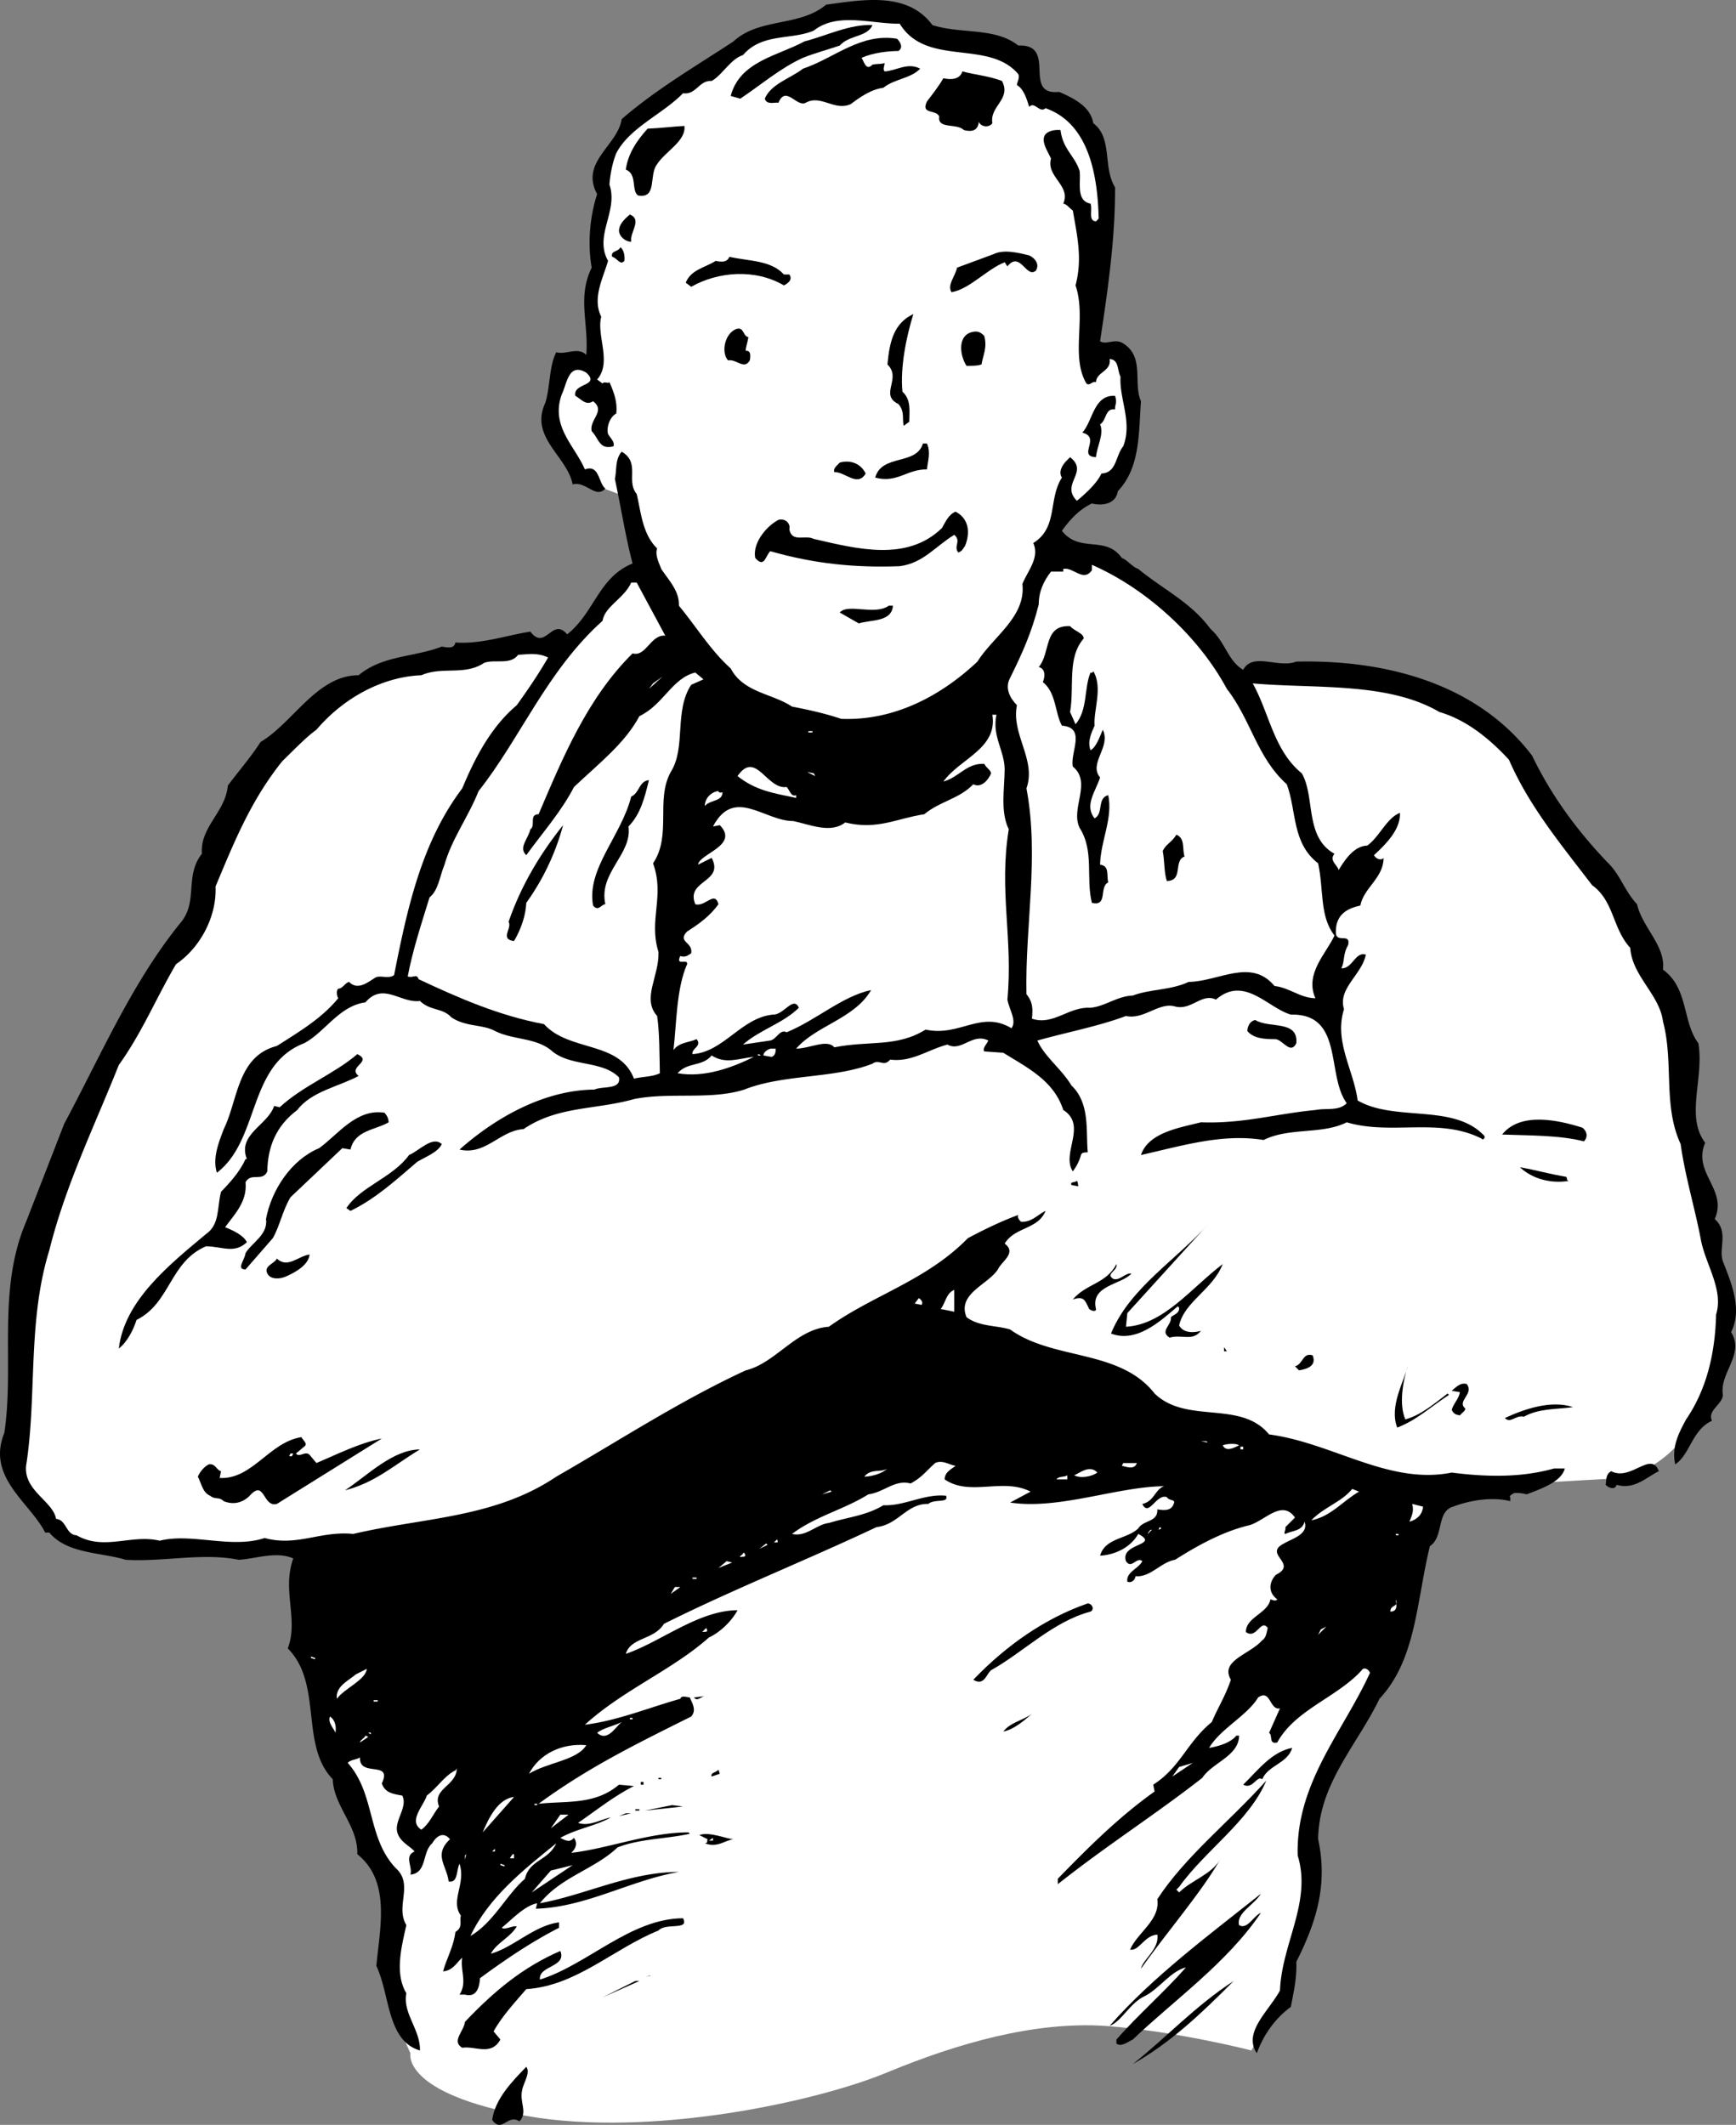 <svg xmlns="http://www.w3.org/2000/svg" width="127.376" height="155.899"><rect width="100%" height="100%" fill="#808080" stroke="none"/><path fill="#fff" d="M42.115 47.74s-13.547-.241-18.598 4.4c-5.125 4.675-7.7 9.253-8.102 10.702-.304 1.512-.5 4-.5 4S4.482 80.151 2.814 89.342c-1.617 9.121-2.2 17.598-2.2 17.598s2.098 5.664 6.102 6.402c3.906.817 15.5.098 15.5.098l1.5 10.902 2 7.399 2.5 6.199s-.273 4.496.098 7c.277 2.555 1.8 5.7 1.8 5.7s-.69 2.929 8.5 4.6c9.122 1.614 21.337-1.042 26.5-3.198 5.16-2.133 10.786-3.747 16-3.403 5.262.39 10.7 1.8 10.7 1.8l2-3.397 1.601-5.903.602-4.2s-.543-3.312 1.2-6.5c1.702-3.089 4.597-8.897 4.597-8.897l3.101-12.301 14.102-.801s4.328-.684 6.2-6.098c1.886-5.347.5-10.203.5-10.203l-1.5-10.898-1.903-8.899-4.899-8.601-4.398-5.301s-3.543-6.79-8.203-7.598c-4.746-.847-13.7-1.203-13.7-1.203l-49-1.898"/><path fill="#fff" d="m44.314 12.541-.5 7.5-.5 2.399v4.3s-3.54.243-3 3.5c.504 3.329 2.101 4.9 2.101 4.9l3.5 1.3 1.801 5.601 6 15.2 22.899-1.899.601-15.703.7-2.2s3.8-1.007 4.5-3.198c.613-2.23.398-7 .398-7l-1.598-1.602-1.8.102 1.8-10.399s.035-4.508-1.902-6.101C77.47 7.565 76.017 6.94 76.017 6.94l-.8-2.8-6.403-1.4-2.899-2s-5.27.134-7.8 1.2c-2.63 1.078-8.399 4.402-8.399 4.402l-4.2 3-1.202 3.2"/><path d="M4.716 82.44c2.656-4.945 4.938-10.3 8.5-14.7 1.363-1.57.293-3.449 1.598-5.1-.149-1.977 1.73-3.048 1.902-5 .735-.993 1.719-2.126 2.399-3.2 2.398-1.418 4.148-4.902 7.199-4.899 1.762-1.472 4.058-1.312 6.101-2.101.41.059.903.191 1-.3 1.934.132 3.786-.54 5.5-.798 1.11 1.457 1.59-1.113 2.7.2 2.015-1.598 2.296-4.184 4.8-5.2-.496-1.851-.843-4.082-1.3-6.203.152-.707.003-1.418.5-2 1.39.813.296 2.14 1.101 3.102.332 1.425.426 2.933 1.5 4-.18.5.176 1.129.3 1.5.59.879 1.34 1.633 1.298 2.699 1.265 1.527 2.344 3.305 3.8 4.601.934 1.778 3.036 1.829 4.5 2.801 1.06.203 2.442.5 3.602.899 3.914.156 7.352-1.707 10-4.2 1.164-1.851 3.57-3.289 3.3-5.699.407-.988 1.278-1.93.798-3 1.836-1.14 1.078-3.199 2.101-4.8-.277-.45.055-.93.301-1.2l.3-.3c1.423 1.109-.741 1.96.5 3.199.505-.414 1.466-1.25 1.798-2 1.125-.051 1.012-1.262 1.601-2 .688-1.778-.297-3.45-.199-5.102-.25-.465-.098-1.254-.8-1.297.144.907-.962.926-1 1.7-.31-.094-.438.296-.7.097-1.187-2.008.012-4.828-.8-7.2.515-1.96.128-3.593-.2-5.5-.23-.136-.41-.448-.7-.5.587-1.331-1.273-1.964-.901-3.3-.239-.558-.79-1.297-.399-1.797.262-.258.668-.328 1.098-.3.172 1.417 1.043 1.878 1.402 3 .106.816-.293 2.19.8 2.398.165.48-.19 1.262.4 1.3l.199-.199c-.075-2.898-.594-6.945-3.899-8.101-.453.39-.789-.535-1.2-.098-.1-.273-.331-1.289-.901-1.601.007-.23.226-.516.101-.801-2.18-2.582-6.734-.496-8.7-3.7-2.124.012-4.57-.859-6.3.5-1.62.712-3.785.157-5.2 1.801-.929.301-1.51 1.461-2.3 1.899-.941-.059-1.117 1.031-2.101.902-1.524 1.559-3.895 2.496-4.899 4.399-.281.715-.437 1.508-.5 2.3.672 1.954-1.152 3.73-.101 5.598-.372 1.29-1.176 2.738-.5 4.102-.364 1.363.8 3.347-.301 4.601l.402.297c.102-.187.387.031.5-.098.344.762.594 1.485.5 2.301-.48.246-.734 1.028-.601 1.5.21.356.496.574.402.899-1.055.297-1.09-.606-1.602-1.102-.195-.86 1.051-1.473.102-2.2-.527.325-.8-.097-1.3-.398-.212-.953 1.874-.703.8-1.699-1.309-.777-1.418.82-1.8 1.598-.84 2.344.964 3.773 1.698 5.5 1.078-.395.98 1 1.5 1.402-.703.79-1.41-.566-2.398-.3-.39-2.067-3.2-3.465-2-6 .371-1.266.266-2.672.797-3.7.73.211 1.578-.43 2.203.2.191-2.278-.676-4.243.398-6.403-.3-1.695-.16-3.691.399-5.398-1.278-2.352 1.512-3.563 1.8-5.5 2.504-2.176 5.43-3.88 8.2-5.7 1.894-1.761 4.851-1.054 6.8-2.699 2.598-.34 5.954-1.008 7.801 1.5 2.141.676 4.586.145 6.301 1.5 2.91-.129.235 3.696 3 3.399 1.035.46 2.297 1.05 2.5 2.3 1.438 1.07.684 3.223 1.598 4.7.023 3.8-.551 7.672-1.098 11.3.477.274 1.008-.187 1.598.098 1.73.98.793 2.918 1.402 4.3-.172 2.356-.047 4.872-1.7 6.602-.136.954-1.148 1.083-1.901.899-.97.46-1.625 1.219-2.2 2 1.305 1.676 3.207.305 4.399 2 .383.121.75.648 1.203.8 1.836 1.512 3.875 2.454 5.297 4.4 1.082.937 1.281 2.355 2.402 3 .73-1.317 2.55-.087 3.899-.599 6.418-.148 13.214 1.528 17.3 6.899 1.36 2.828 3.184 5.363 5.5 7.8.961.9 1.278 2.126 2.2 3.102.39 1.719 2.105 3.043 1.902 4.797 1.887 1.371 1.414 3.844 2.598 5.402.433 2.567-.97 5.375.5 7.301-.954 2.219 1.668 3.407.699 5.598 1.05.922.262 2.168.601 3.101.594 1.54 1.457 3.504.602 5.2 1.023 1.625-.875 2.996-.602 4.601-.035.715-1.168 1.137-.8 1.899-1.47.664-1.594 2.46-2.7 3.199-.265-1.234.203-2.203.801-3.3 1.543-2.263 2.13-4.93 2.2-7.7.55-1.797-.727-3.59-1.102-5.399-.438-2.359-1.172-4.714-1.5-7.101-1.313-2.84-.492-5.992-1.297-9-.25-1.977-2.262-3.32-2.402-5.399-1.317-1.433-1.176-3.43-2.801-4.601-2.293-3.008-4.61-5.777-6.098-9.2-1.375-1.488-3.078-2.913-5.101-3.5-3.797-2.226-9.145-1.695-13.7-2.1 1.223 2.175 1.532 4.905 3.602 6.6 1 1.727.191 4.676 2.398 5.9-.422.507.254.855.301 1.202.488-.812 1.156-1.77 2.098-1.8.91-.641 1.406-2.008 2.402-2.403.055 1.168-.922 2.203-1.902 3.102.191.347.59.379.703.199-.004 1.488-1.457 2.191-1.703 3.5-.961.207-1.793.652-1.797 1.902-.05.95 1.117.032.898 1-.398.692-.234 1.203-.5 1.7.828.046 1.02-1.247 1.801-1-.3 1.492-2.074 2.472-1.601 4-.747 2.363.71 4.468 1 6.699 2.753 1.59 7.062.187 9.3 2.601.086.157-.129.34-.199.2-3.113-1.586-6.617-.227-9.902-1.2-1.824.918-4.192.352-6.098 1.297-3.035-.488-5.906.41-9 1.102.555-1.668 2.883-2.008 4.399-2.399 3.117.114 5.472-.625 8.402-.902.812-.16 1.695.101 2.297-.5-1.516-2.07-.2-6.59-4.098-6.5-1.687-.48-3.422-2.906-5.5-1.098-1.02-.52-1.816.824-3 .5-1.176-.34-2.27.989-3.601.7-2.008.753-4.348 1.195-6.5 1.8.523 1.184 1.765 2.074 2.5 3.297 1.394 1.328 1.046 3.41 1.199 4.902-.156.012-.457-.007-.5.2a3.491 3.491 0 0 1-.598 1.199c-.87-1.313 1.082-3.383-.7-4.5-.698-2.164-2.636-3.102-4.401-4.2l-1.399-.1c-.144-.235.176-.513.3-.798-1.167-.59-1.968.86-3 .297-1.464.387-2.628 1.309-4.202 1.102-.457.566-.813-.063-1.297.3-2.828 1.11-6.512.754-9.402 1.899-2.457.785-5.524.172-8.098.7-2.828.796-5.617.503-8.102 2.202-1.75.11-2.78 1.942-4.699 1.5 2.719-2.41 6.266-4.367 9.899-4.402.597-.27 1.98.027 1.8-.899-1.27-1.28-3.613-.742-5-2-1.168-.925-2.785-.738-4.101-1.402-.91-.496-2.125-.281-3.2-1-.632-.703-1.55-.465-2.3-1.2-1.418.185-2.707-1.413-4 .102-1.942.266-2.977 2.196-4.5 3-4.16 1.606-3.238 7.086-6.399 9.5-.343-1.058.137-2.226.5-3.199 1.059-2.136.98-5.347 3.899-6.101 1.62-1.035 3.293-2.02 4.5-3.5-.09-.149-.164-.551 0-.7.347-.02.476-.41.8-.5.641.66 1.387.008 1.903-.3.324-.235 1 .113 1.398-.2.97-4.902 2.012-9.742 5-13.699.953-2.281 2.114-4.508 4-6.101.809-1.125 1.59-2.274 2.301-3.5-.797-.383-1.512-.23-2.2-.2-.57.782-1.737.297-2.5.598-1.433.95-3.085.235-4.6.902-2.95.122-5.77 1.73-7.7 4-.773.547-1.75 1.583-2.5 2.301-2.305 2.875-3.52 5.899-4.902 9.2.101 2.124-1.063 4.449-2.899 5.699-1.43 2.43-2.515 5.062-4.199 7.398-1.805 4.535-3.906 8.8-5.101 13.602-1.614 5.226-.891 10.691-1.7 15.8-.18 1.84 1.973 2.59 2.2 3.899.78.066.703 1.16 1.5 1.2 2.027 1.163 4.02-.102 6.101.401 2.336-.593 5.258.61 7.7-.199 2.382.645 4.07-.539 6.5-.3 5.156-1.211 10.363-1.149 14.898-4.2 4.582-2.625 8.996-5.527 13.902-7.8 2.207-.536 3.688-3.04 6.098-3.2 3.277-2.347 7.156-3.383 10.203-6.5 1.125-.597 2.371-1.215 3.7-1.703-.102.176.081.387.198.5.774.05 1.215-.52 1.801-.797-.562 1.38-2.254 1.164-3 2.399.914.68-.23 1.3-.5 1.898-.754 1.137-3.004 1.781-2.3 3.5.93.7 2.14.586 3.199.902 3.171 2.286 8.043 1.422 10.601 4.7 2.367 2.28 6.305.449 8.399 3 4.699.632 8.793 3.722 13.402 2.8 2.45.313 5.05.395 7.5-.3h.797c-.258 1.007-1.797 1.5-2.797 1.898a2.766 2.766 0 0 0-.902-.098c-.13.059-.442.239-.301.301v.297c-1.344-.344-2.969-.059-4.2.402-1.234.372-.66 2.215-1.699 2.899-1 4.086-.992 8.297-3.699 11.2-1.644 3.41-4.45 6.218-4.5 10.3.735 3.387-.16 6.129-1.601 9 .05 1.242-.227 2.328-.399 3.3-1.262.93-2.05 2.176-2.5 3.4-1.035-1.524.88-3.095 1.7-4.599.128-3.445 2.347-6.496 1.3-9.902-.148-5.297 3.32-9.066 5.3-13.398-.054-.243-.44-.473-.6-.2-1.801 1.997-4.872 2.883-6.2 5.301-.656.153-.308-.527-.601-.703l.8-1.797c-.78.153-.668-1.445-1.601-.8-.809 1.34-2.781 2.304-3.598 3.699.625-.106 1.543-.344 2-.899h.2c-.02 1.504-1.958 1.969-2.7 3.098-3.433 2.687-7 4.945-10.601 7.8v-.398c2.289-2.347 4.445-4.504 7.101-6.402l-.101-.5c2.015-1.29 2.437-3.067 4.3-4.598.422-1.015.985-1.879 1.399-3.101-.832-1.41 1.402-1.856 2.3-2.899.29-.18.32-.578.403-.902-.512-.707-.824.875-1.602.3-.007-1.085 1.614-1.37 1.801-2.398.184.051.375.164.5 0-.773-.582-.52-1.367-.101-1.8 1.675-.825-.98-1.512.601-2.301.602-.36 1.828-.676 1.5-1.602-.156.692-.855.64-1.402.902-.172-.011.047-.293 0-.5l.703-.699c-.996-1.426-2.324.387-3.5.598-1.879.476-3.652 1.457-5.3 2.5-1.044.172-1.825 1.32-2.903 1.2-.04.343-.356.523-.598.401-.098-.707.82-.94 1.098-1.5-.414-.355-.785.622-1.2 0-.449-1.343 2.544-1.132.903-2-.574 1.012-1.715 1.536-2.8 1.598.37-1.316 1.968-1.203 2.8-2 .371-.625 1.46-.45 1.398-1.398.524.082 1.024.113 1.2-.399.183-.363-.329-.199-.5-.5-.79-.265-1.317 1.5-1.801.5.867-.176.933-1.074 1.601-1.3-3.464.03-7.691 1.742-11.3 1.199l1.5-.801c-2.036-1.05-4.442.383-6.301-.899-.016-.554.601-.812.8-1-.382-.023-.953-.464-1.5-.199-.722.649-.949 1.035-1.8 1.5-1.164-.308-1.93.64-3.098.797-1.832 1.137-3.867 1.598-5.601 2.902 1.023.25 1.789-.699 2.699-.8 1.433-.438 2.746-.543 4-1.301 1.601.055 2.969-.856 4.601-.7.22.579-.855.2-1.3.602-1.586-.043-2.196 1.52-3.801 1.7-5.196 2.453-10.559 4.581-15.598 7.097-.73 1.192-2.422.973-2.8 2.203 2.562-.875 5.327-3.187 8.199-3.203-.418.79-1.282 1.629-2.098 2-2.684 2.39-6.293 3.844-9.102 6.402 2.348-.285 4.621-1.23 7-1.902.09-.258.383-.137.7-.098.156.395.52.922.101 1.399-3.86 1.93-7.492 3.683-11.2 6.402 2.032-.23 4.114.113 5.9-1.402l1.1.101c-1.437.715-2.815 1.82-4.1 2.7.8.293 1.64-.25 2.398-.399-1.09.625-2.508.828-3.7 1.5.524.281.723.297 1 0 .313.438.087.824-.199 1.098 2.696-.305 5.684-1.5 8.602-1.5l.098.101c-1.747.387-3.649.356-5.301 1-1.715 1.625-4.156 2.157-5.7 4.098 3.352-.613 6.579-2.293 10.2-2.297-3.563.613-6.809 2.59-10.5 2.7l.101-.403c-.914.18-1.78 1.121-2.601 1.8.258.184.785-.179 1.101-.097-.476.805-1.511 1.235-1.898 2 1.672-.472 3.184-2.07 5-2.3v.398c-1.996 1.02-3.89 2.293-5.8 3.7-.032.562-.196 1.452-1.102 1.202h-.399c.586-.902.043-1.746.2-2.703-.415.34-.657.926-1.4 1 .192-.816.763-1.777.9-2.898.566-.336.292-.754.398-1.2-.797-1.105.39-2.328-.098-3.8-.246.52-.11 1.43-.8 1.3-.126-1.128-1.075-1.898 0-3l.1-.101c-.448-.55-.968-.285-1.3.3-.758.641-.363 2.173-1.601 2.301.168-.605-.48-1.351.3-1.699-.328-.422-1.304-.793-1.3-1.703.015-.793.777-1.64.402-2.398-.566-.11-1.266-.157-1.5-.899.809-1.726-1.691-.398-1.602-1.902-.297.187-.695.16-.898.402 2.031 2.293 1.406 5.457 3.5 7.7 1.375 1.206-.04 2.812.797 4.199-.34 1.554-.88 3.523 0 5-.285 1.468 1.035 2.664 1 4.199-2.43-.703-2.192-4.098-3.2-6.2.247-2.761 1.09-6.21-1.398-8.199.067-2.09-1.738-3.52-1.8-5.5-2.43-2.503-.715-6.996-3.301-9.601.812-2.129-.446-4.223.402-6.598-1.242-.558-2.79.035-4 .098-2.664-.535-5.52.168-8.3 0-1.782-.55-4.298-.426-5.602-2h-.301c-1.137-2.227-4.317-4.055-3-7.3.765-5.028-.559-10.434 1.601-15.5l2.801-7.2"/><path d="M15.115 90.541c1.02-.707.804-1.921 1.101-3.101.738-.754 1.395-1.512 1.8-2.399h.099c-.715-1.832 1.535-2.476 2-3.902l.402.102c1.742-1.602 4.008-2.446 5.7-3.899 1.179.551-.755.918.097 1.598-1.453.781-3.485 1.14-4.5 2.5-1.567 1.164-2.176 2.726-2.2 4.5-.355.805-1.206.047-1.597.8.137 1.434-.828 2.368-1.5 3.301.687.27 1.363.618 1.598 1.098-.93.875-1.793.313-3 .3-2.68 1.145-2.59 4.157-5.098 5.403-.242.77-.703 1.64-1.3 2.098.41-3.48 3.597-6.063 6.398-8.399m.199 16.899c.496-.086.562.422.902.5l-.101.5c2.418.11 3.613-2.613 6-3 .128.262.511.488.199.7l-.598.5c.235.343.676-.227 1 .1l.5.602c1.563-.66 3.121-1.457 4.8-1.8l-7.702 4.8c-1.02.266-.883-1.73-1.899-.703-.496.57-1.218.82-2 .5-.37-.36-.593-.074-1-.398-.554-.246-.613-.852-.898-1.399.148-.363.476-.742.797-.902"/><path d="M19.517 89.44c.402-2.145 1.86-4.352 3.898-5.2 1.403-1.015 2.739-2.925 4.801-2.6.203.234.29.44.3.702-.972.574-2.476.567-2.8 2l-.601-.101-3.801 3.601c-.602 1.012-.778 2.102-1.297 3l-2 2.297c-.711-.012-.063-.672 0-1.2.426-.737 1.672-1.355 1.5-2.5m.797 2.903c.804.75 1.574-.199 2.402-.3-.074.753-1.012 1.292-1.7 1.597-.452.215-1.155.266-1.401-.2-.286-.573.527-.718.699-1.097"/><path fill="#fff" d="m21.415 106.842.102-.203h-.203l-.098.203h.2m1.699 14.898v-.1l-.301-.099v.098l.3.102"/><path d="M30.017 84.74c.73-.296 1.71-1.433 2.398-.8-.273.598-1.199.937-1.8 1.3-1.52 1.294-3.02 2.692-4.899 3.602l-.3-.203c1.038-1.59 3.386-2.226 4.6-3.898"/><path fill="#fff" d="M24.216 125.94c.402.277.465.781.399 1.2-.047-.227-.61-.767-.399-1.2"/><path d="M30.814 106.342c-1.88 1.13-3.274 2.434-5.5 3 1.664-1.105 3.5-2.98 5.5-3"/><path fill="#fff" d="M26.915 122.44c-.086.824-1.632 1.418-2.199 2.2-.125-.93.91-1.36 1.399-1.798l.8-.402m4.602-56.598c.668-.547.738-1.543 1.098-2.402.53-1.887 1.75-3.504 2.5-5.399 3.058-3.855 5.011-8.832 9.101-12.5.149-1.046 1.594-1.648 2.098-2.8h.402l2.098 3.898c-1.082-.105-1.403 1.578-2.399 1.3-3.324 3.282-5.132 7.669-6.898 11.802-.73.004-.188.843-.602 1.101-.152.703-.902 1.352-.3 1.899 1.18-1.625 2.593-3.23 3.5-5 1.847-1.746 3.753-3.22 4.8-5.2 1.758-.828 2.395-2.789 4.102-3.199l.598.5-.899.399c-1.273 1.925-.36 4.597-1.5 6.398-1.133 2.05.09 4.64-1.3 6.703.878 2.414-.344 4.133.398 6.5.066 1.797-1.246 3.41-.098 4.7.18 1.21.168 2.812.2 4.199-.551.28-1.25.234-1.9.398-1.07-2.793-4.737-1.945-6.6-4-3.266-.61-6.282-1.922-9.2-3.297-.16-.445-.39-.058-.8-.203.35-1.867.992-3.828 1.6-5.797m-4.702 61.5c.129.04.203.098.203.098l-.602.402c.008-.195.313-.277.399-.5m.402-.202v.1l-.2-.1c.145-.044.145-.044.2 0m.5-2.298v-.101h-.3v.101h.3m5.598 5.098c.066-.004.172-.098.203-.2-.016 1.305-1.832 1.481-1.3 2.801-.466.59-.712 1.274-1.302 1.7-1-.637.18-1.758.399-2.5.777-.59 1.23-1.364 2-1.801"/><path d="M41.314 60.541a17.533 17.533 0 0 1-2.7 5.7c-.05 1.004-.417 1.98-.898 2.8-1.074-.125-.113-.96-.402-1.402.906-2.621 2.27-4.933 4-7.098"/><path fill="#fff" d="m34.216 136.041-.101.399v-.3zm0 0"/><path d="M41.115 143.14c.48 1.202-1.618 1.058-1.5 2.1 3.496-1.09 6.64-4.48 10.5-4.5.488.926-1.274.301-1.801.9-3.317 1.339-6.012 4.058-9.7 4.3-.808.945-1.78 1.98-2.398 3.101l.5.598c-.691 1.234-1.84.45-2.8.602-.82-.477.132-1.211.199-1.899 2.144-2.265 4.273-4.023 7-5.203"/><path fill="#fff" d="M40.814 135.24c-.578 1.29-1.977 1.192-2.297 2.602-1.363 1.18-2.309 3.219-4 4.2 1.32-2.813 3.867-4.84 6.297-6.801m-3.098-3.399-2.3 2.598c.425-1.024 1.128-2.477 2.3-2.598m-1.402 4h-.2l.2-.203zm.402-.602.399-.1-.399.1"/><path d="M45.517 18.14c.277.19.34.698.297 1-.305.374-.563-.247-.899-.298-.125-.48.465-.34.602-.703"/><path fill="#fff" d="M37.017 136.94v-.098l-.3-.101v.101l.3.098"/><path d="M46.216 15.74c.934.38-.031 1.313.098 2-.38-.003-.856-.335-.899-.8.004-.438.332-.816.801-1.2m1.301-6.3c1.004-.04 2.016-.172 2.7-.2.144 1.09-1.415 1.884-2 2.801-.638.801.042 2.551-1.403 2.301-.516-.386-.031-1.554-.899-1.902.172-1.207.844-2.164 1.602-3m-8.902 142.2c.332.437-.223 1.202-.301 1.702-.219.883.433 1.63-.2 2.297-.878-.574-1.28.902-2-.098.196-1.543 1.489-2.855 2.5-3.902"/><path fill="#fff" d="M37.615 136.041h.101v.301h-.3c.035-.105.14-.199.199-.3m5.402-8.001c-.66 1.118-2.879 1.266-4.203 2.098.77-1.473 2.43-2.258 4.203-2.098"/><path d="M46.314 58.44c.601-.234.562-1.137 1.3-1.2-.32 1.294-.605 2.477-1.5 3.4.286 2.042-2.21 3.37-1.699 5.702-.273-.011-.515.574-.898.098-.5-2.691 2.078-5.117 2.797-8"/><path fill="#fff" d="m42.017 136.842-3 2 1.398-1.601zm-2.602-4.402v-.098h-.199v.098h.2m2.3.7-1.3 1 .699-1zm.5-9.2.3-.399-.3.399m6.399-74.3-1 .901.3-.402zm0 0"/><path d="M52.517 19.14c.43.093.828.12 1-.298 1.441.328 3.05.242 4 1.297h.398c.258.36-.062.637-.398.8-2.098-1.233-4.816-1.023-6.8.102l-.403-.3c.39-.965 1.402-1.094 2.203-1.602"/><path fill="#fff" d="M45.615 126.342c-.485.407-1.059 1.469-1.801.797.41-.355 1.222-.496 1.8-.797"/><path d="m42.517 149.342.898-.402-.898.402m16.5-146.301c1.61-.414 3.375-1.292 5-1.199-.39.895-1.684.703-2.402 1.5-.86.297-1.778.532-2.7.899-1.664.758-3.05 1.965-4.601 3l-.7-.2c.665-2.554 3.5-2.957 5.403-4M46.915 145.342l-2.699 1.2 2.399-1.2zm-.601-12.301-.899.2.5-.2zm0 0"/><path fill="#fff" d="M50.415 70.74c.067-.456-.882.18-.5-.6.368.132.578-.056.801-.2.149-.832-1.055-.816-.3-1.598.945-.601 1.683-1.152 2.3-2-.281-1.035-.973.223-1.7 0-.737-1.785 2.157-1.582 1.2-3.402l-1 .5c.102-.816 3.05-1.414 1.598-2.899l-.5.098c1.554-2.95 3.781-.387 5.902-.398 1.172.242 2.727.949 3.8.101 2.352.586 3.817-.312 5.798-.601 1.215-.992 2.527-1.102 3.601-2.2.586.313 1.133-.351 1.301-.8-.02-.242-.312-.36-.5-.7-1.289-.066-1.863.997-3 1.301 1.235-1.703 3.992-2.41 3.598-4.902h.3c-.343 1.559.587 2.625.602 4-.012 1.434-.332 3.117.3 4.402-.737 4.52.325 8.004-.1 12.5.156.797.702 1.535.3 2.098-2.25-1.348-3.793.648-6.3.101-2.157 1.325-4.126.786-6.7 1.301-.523-.633-1.777.082-2.8.098 1.44-1.691 4.285-2.191 5.5-4.3-2.102.44-4.032 2.21-6.2 3.1-.48-.273-.734.512-1.2.602l-2 .297c1.208-1.078 2.946-1.555 4.099-2.7-.407-.91-1.11.544-1.899.5-2.332.227-3.61 2.747-5.902 2.903-.094-.426.719-.57.3-1.101-.566.261-1.265.215-1.699.8.227-1.902.207-4.511 1-6.3"/><path d="M54.017 24.14c.605-.18.457.51.898.6-.078.438-.199.731-.199 1 .387-.042.36.356.3.7-.417.726-.96-.113-1.6 0-.528-.598-.231-1.98.6-2.3"/><path fill="#fff" d="M46.415 126.14v-.099h-.199v.098h.2m5.8-48.699c1.027.656 1.961.219 3.098.101-1.586.79-3.645 1.547-5.598 1.2.735-.84 1.809-.465 2.5-1.301m.5-19.399c.012.172.219.086.3.098-.03.692-.92.527-1.3 1-.012-.598.52-1.062 1-1.098"/><path d="M46.915 132.842v-.101h-.3v.101h.3m.301-1.902v-.2h-.2v.2h.2m2.899 1.601-2.801.301 2-.402zm8.8-127.5c2.297-.77 4.23-2.64 6.899-2.199.289.27.46.68.101.899-.757.004-1.867.129-2.699.5.184.285.332.996.8.5.274-.055.571-.032.9-.102-.036.192-.157.485 0 .602.843-.051 1.69-.692 2.6-.2-.694.727-1.898.743-2.702 1.399-.957.121-1.805.766-2.399 1.2-1.175.542-2.191-.731-3.3-.099-.664.348-1.45-1.312-2 0-.239-.062-.856.192-1-.3.453-1.09 1.886-1.489 2.8-2.2"/><path fill="#fff" d="m49.915 116.44-.699.5.3-.5zm0 0"/><path d="M47.615 144.94c.543.164-.043-.078-.2.101l.2-.101m.902-14.399v-.101h-.203v.101h.203"/><path fill="#fff" d="M57.716 57.74c.242.235.305.743.7.602v.2c-1.676-.352-2.965-.54-4.301-1.602 1.343-1.945 2.14 1.016 3.601.8"/><path d="M57.115 38.14c.535-.134.906.292.8.702.207 1 1.157.367 1.801.7 3.188.734 6.832 1.69 9.399-.801.242-.418.484-1.004 1-1.2.964.5 1.093 1.512.699 2.5-.192.274-.2.375-.5.5-.38-.472.25-.832-.297-1.3-1.383.836-2.274 2.078-4 2.3-3.309.125-6.297-.183-9.5-1.101-.367.367-.43 1.266-1.102.5-.207-1 .684-2.242 1.7-2.8"/><path fill="#fff" d="m50.615 116.24.101-.1-.101.1m.5-.398v-.101h-.301v.101h.3"/><path d="M51.716 124.44c-.312.039-.539.426-.8.101l.8-.101"/><path fill="#fff" d="M51.814 119.44c.215.371-.074.254-.297.3l.297-.3m0-3.899.601-.402-.601.402"/><path d="M53.814 134.94c-.64.09-1.184.652-2.098.3.238.005.152-.202.2-.3l-.602-.3c.703-.294 2.066.304 2.5.3"/><path fill="#fff" d="m53.716 114.64-1 .401.598-.5zm1.899-37.298c.086.024.183.032.199.098h-.2v-.098"/><path d="m52.716 129.842.098.297-.598.203c-.098-.3.3-.27.5-.5"/><path fill="#fff" d="M52.314 135.041h-.297l.297-.199zm4.203-58.101h.398c.004.21-.02.508-.3.601l-.598-.101c-.004-.254.309-.434.5-.5m-2 37h.098c.207.355-.086.234-.301.3-.082-.09.222-.167.203-.3m4.797-60.2v-.1h.3v.1h-.3m.402 3c.027.06.098.2.098.2l-.598-.3.5.1m-3.402 56.602-.598.297.5-.398zm0 0"/><path d="M61.615 33.94c.746-.215 1.53.039 1.902.8-.598 1.028-1.52-.14-2.3-.1-.102-.302.21-.481.398-.7"/><path fill="#fff" d="m60.314 57.342.703.2-.703-.2m-3.297 55.598c.176.418-.203.09-.3.3l.3-.3"/><path d="M65.216 44.44h.3c-.081 1.226-1.67 1.016-2.5 1.3l-1.401-.8c.613-.7 2.55.238 3.601-.5m2.5-11.899h.3c.294.696.052 1.282 0 1.899-1.495-.024-2.17 1.031-3.8.601.48-1.753 3.024-.875 3.5-2.5m-.699-9.5c-.516 1.649-.977 3.922-.8 5.7.66.586.5 1.476.5 2.199l-.403.3c-.14-.456.101-1.042-.399-1.6-1.418-.68.27-1.864-.8-2.9.152-1.636.449-3.019 1.902-3.699"/><path fill="#fff" d="m61.017 109.44-.703.2.601-.298zm0 0"/><path d="M69.216 5.74c.606.137 1.211.079 1.399-.5.937.255 1.933.325 2.902.7.715 1.348-.922 1.836-.703 3.101-.23.336-.828.293-1-.101-.051.68-.555.746-1.098.601-.512-.53-1.953-.03-1.8-1-.247-.539-1.38-.117-.9-1.101.43-.559.872-1.129 1.2-1.7"/><path fill="#fff" d="m62.517 108.74.297-.1-.297.1m2.598-1c-.336.333-1.055.583-1.7.602.489-.633 1.266-.277 1.7-.601"/><path d="M72.915 18.64c.75-.364 1.832-.09 2.602.1.406.192.777.622.5 1.102-.703.653-1.156-1.484-2.102-.3l-.199-.301c-1.36.547-2.562 1.965-3.902 2.199-.34-.55.304-1.207.402-1.8l2.7-1m-1.501 5.702c.426-.082.614.133.801.297.242.867-.098 1.445-.2 2.102-.355.113-.655.093-1.1.101-.505-.777-.696-2.293.5-2.5"/><path fill="#fff" d="M67.415 95.24c.16.098.344.31.2.5l-.5-.1.3-.4m2.602-.6v1.6l-1-.199c.34-.378.394-1.175 1-1.402m6.199-50.297c0-.93.356-1.707.899-2.402h.902v-.2c.734-.156 1.457.997 2.098.102v-.402c3.941 1.719 7.808 5.2 9.902 9.101 1.781 2.282 2.191 5.016 4.398 7 .727 1.93.36 4.313 2.301 5.801.426 1.985.094 3.867 1.2 5.297-.598 1.313-2.208 2.8-1.4 4.602-1.132-.02-1.882-.774-3-.899-1.733-2.078-4.062-.336-6.3-.3-1.316.617-2.812.515-4.101 1-1.153.042-2.008.789-3.098.898-1.617-.102-2.719 1.328-4.3.8.062-.683.097-1.179-.403-1.8-.106-5.04.949-10.074 0-15.098.746-2.11-1.133-3.945-.7-6.101-.542-.559-.894-1.285-.5-2 .887-1.801 1.594-3.356 2.102-5.399"/><path d="M78.517 45.94c.305.363.996.512 1 .902-1.234 1.426-.676 3.473-1 5.399l.398.898c.907-1.055.618-2.676 1.102-3.797.094.059.2-.035.2-.101.722 1.218.003 2.87.097 4-.203.468-.555 1.148-.297 1.8.414-.207.672-.988.898-1.5.621 1.27-1.066 2.458-.199 3.5-.308 1-1.183 2.043-.402 3 .68-.355.16-1.496 1-1.699.36 1.692-.559 3.332-.598 5.098.711.086.465.77.598 1.3-.696.333.004 1.786-1.2 1.5-.453-1.835.188-3.796-.898-5.5-.703-1.429.934-3.32-.5-4.5-.215-1.038 1.016-2.859-.8-3-.516-.921-.41-2.417-1.4-3.199.169-.378.208-.98-.3-1.101.89-1.055.332-3.098 2.3-3m1.298 71.7c.336.026.508.44.203.6-2.766.731-4.93 2.985-7.3 4.301-.349.297-.513 1.188-1.302.7 2.403-2.508 5.25-4.512 8.399-5.602m2-88.598c.183.543-.024.63 0 1-.742-.12-.606.79-1.098 1.098.32.684-.246 1.645-.3 2.402-1.4-.058.402-1.433-1-1.8.788-.88.82-2.782 2.398-2.7m-6.098 96.699c-.578.5-1.324 1.15-2.101 1.301.511-.671 1.421-.808 2.101-1.3m3.301-39.101c.086.081.074.28.098.401l-.5-.101c-.11-.262.183-.14.402-.3"/><path fill="#fff" d="M78.314 108.24v.301h-.797c.18-.265.574-.14.797-.3"/><path d="M81.915 92.74c.141.5-.879.731-.199 1.102.492.114.832-.465 1.3-.402-.73.82-3.038.86-2.6 2.601.027.196-.27.176-.5 0-.313-.664-.391-.972-1.2-.699.969-1.164 2.473-1.156 3.2-2.601"/><path fill="#fff" d="M80.517 108.041c-.418.301-1.23.446-1.703.2.402-.16 1.148-.809 1.703-.2"/><path d="m88.716 89.74-6 6.602-.101 1c2.773-.156 4.765-2.824 7.101-4.601-.738 1.886-2.805 2.746-3.2 4.5.33.648 1.24.511 1.599.398-.606.797-1.372.242-2.301.5-.758-.476.176-.914.101-1.5.227-.203.633-.277.602-.7l-.102-.097c-1.312 1.121-3.027 2.707-4.898 2 1.355-3.34 4.805-5.402 7.2-8.101M86.314 61.24c.668.27.414 1.051.601 1.602-.851.305-.05 1.766-1.3 1.797-.211-.633-.157-1.433-.301-2.2.238-.53.64-.6 1-1.198"/><path fill="#fff" d="M83.415 107.342c-.175.52-.761.278-1.101.2l.101-.2h1"/><path d="M92.517 138.94c-.48.812-1.824 1.418-1.602 2.3.59.38 1.067-.69 1.602-.898-2.484 3.68-6.383 6.414-9.402 9.297-.403.188-.829.559-1.2.3v-.3c1.536-1.766 3.563-3.531 5.102-5.297-1.137.293-1.926 1.54-3 2.098-1.102.492-1.7 1.855-2.602 2.2 3.133-3.599 7.47-6.806 11.102-9.7"/><path fill="#fff" d="M84.415 112.24h.102l-.3.301c.007-.101.112-.195.198-.3"/><path d="M84.915 139.342c2.059-3.152 5.239-5.636 8-8.703-1.25 2.973-4.511 5.149-6.398 7.8l-.203.2.203.203c.937-.914 2.367-1.316 3-2.402-1.32 2.34-3.938 5.367-5.8 8 .12-.652 1.378-1.465 1.198-2.5-.953.055-1.336 1.23-2 1.101.563-1.28 2.227-2.167 2-3.699"/><path fill="#fff" d="m85.115 112.041.101.098-.2.102c.032-.145.032-.145.099-.2"/><path d="M90.517 145.342c-2.344 2.36-4.598 4.508-7.402 6.098 2.425-1.918 4.593-4.274 7.402-6.098"/><path fill="#fff" d="m87.517 129.342-1.5 1 .5-.703zm1.098-23.5-.5-.101h.402zm0 0"/><path d="M90.017 99.14h-.203v-.298zm2.098-24.298c1.007.63 3.16-.023 3 1.7-.422.843-.95-.196-1.5-.301-.848.007-1.645-.047-2.098-.602.016-.379.246-.765.598-.797"/><path fill="#fff" d="M90.915 106.041c-.445.22-.964.485-1.199 0 .274-.117.98-.164 1.2 0m.3.301v-.203h-.2v.203h.2"/><path d="M94.814 128.24c-.348 1.157-1.758 1.258-2.2 2.301-.413-.3-.69.782-1.398.399 1.113-1.094 2.11-2.426 3.598-2.7m1.5-28.8c.293.734-.324.992-1 1.101l-.297-.3c.594-.137.559-1.043 1.297-.801"/><path fill="#fff" d="m99.216 109.24.5.2c-1.2.691-2.078 1.832-3.5 2.101.973-1.003 2.195-1.316 3-2.3m-1.902 10.101-.598.598.2-.399zm3.203-5.102.297-.3-.297.3"/><path d="M103.314 100.14c-.371 1.179-.688 2.862-.2 4 1.16-.321 2.118-1.157 3.102-1.9l.098.102c-1.403.918-2.367 1.852-3.797 2.399-.606-1.59.527-3.414.797-4.602"/><path fill="#fff" d="M102.415 117.342c-.004.18.246.899-.398.899-.016-.547.668-.301.398-.899m.2-4.702v-.099h-.2v.098h.2m1-2.297.8.2c-.054.601-.48.972-1 1.097.137-.355.364-.738.2-1.297"/><path d="M107.615 101.541c.574.747-.766 1.254-.098 1.801-.016.2-.223.285-.402.5-.235-.043-.434-.058-.598-.402.121-.461.547-.832.598-1.3l-.598-.099c.305-.25.629-.628 1.098-.5m8.5-18.801c.34.278.41.68.101 1-1.785-.464-4.094-.425-6-.5 1.328-1.671 4.09-1.077 5.899-.5m-1.2 3.602c.098.082-.015.274.2.297-1.235.207-2.618-.09-3.598-1 1.328.235 2.113.488 3.398.703m.5 16.898c-1.191.169-2.488.079-3.601.7-.621-.14-.969.535-1.399.101 1.301-.605 3.36-1.363 5-.8m2.801 4.699c1.453.762 2.918-1.54 3.5 0-.922.441-1.789 1.383-3.101 1-.09.387-.582.25-.801 0 .062-.363-.012-.77.402-1"/></svg>
